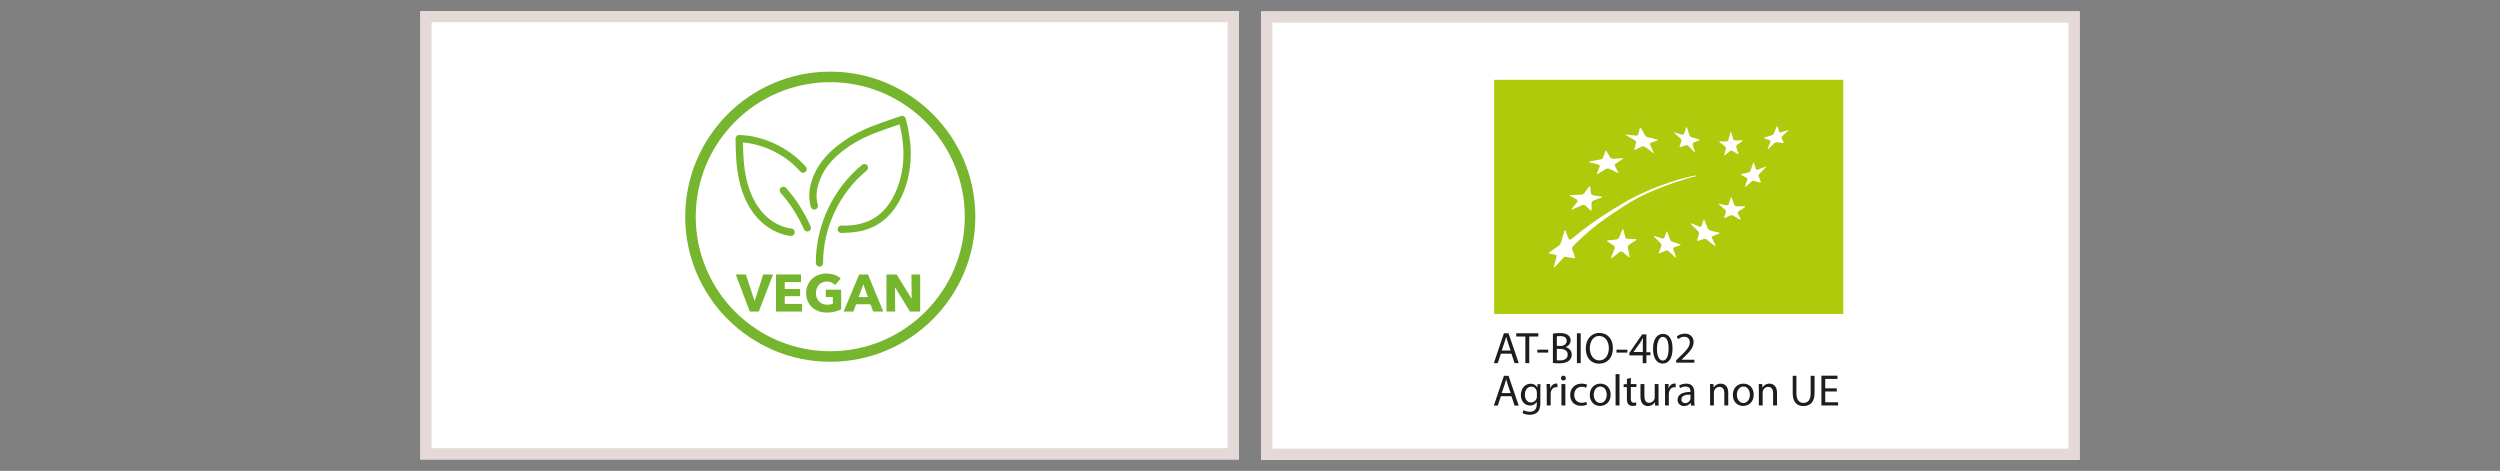 <?xml version="1.0" encoding="UTF-8"?>
<svg id="Ebene_1" data-name="Ebene 1" xmlns="http://www.w3.org/2000/svg" xmlns:xlink="http://www.w3.org/1999/xlink" viewBox="0 0 223 42">
  <rect x="0" y="0" width="223" height="42" fill="#808080" stroke="none"/>
  <defs>
    <style>
      .cls-1 {
        fill: #fff;
      }

      .cls-2 {
        stroke: #e4d9d6;
      }

      .cls-2, .cls-3 {
        fill: none;
      }

      .cls-4 {
        fill: #afca0b;
      }

      .cls-5 {
        clip-path: url(#clippath-1);
      }

      .cls-6 {
        fill: #1d1d1b;
      }

      .cls-7 {
        fill: #75b62e;
      }

      .cls-8 {
        clip-path: url(#clippath);
      }
    </style>
    <clipPath id="clippath">
      <rect class="cls-3" x="131.55" y="5.04" width="34.89" height="31.95"/>
    </clipPath>
    <clipPath id="clippath-1">
      <rect class="cls-3" x="131.55" y="5.04" width="34.89" height="31.95"/>
    </clipPath>
  </defs>
  <g>
    <rect class="cls-1" x="37.5" y=".98" width="73" height="40"/>
    <rect class="cls-2" x="38" y="1.48" width="72" height="39"/>
  </g>
  <g>
    <g>
      <rect class="cls-1" x="112.5" y="1.02" width="73" height="40"/>
      <rect class="cls-2" x="113" y="1.52" width="72" height="39"/>
    </g>
    <g>
      <g class="cls-8">
        <g>
          <path class="cls-6" d="M163.84,34.64h-1.03v-.84h1.09v-.29h-1.43v2.66h1.49v-.29h-1.15v-.96h1.03v-.28ZM159.91,33.52v1.56c0,.82.41,1.14.95,1.14.57,0,1-.33,1-1.15v-1.55h-.35v1.57c0,.59-.25.85-.65.85-.35,0-.62-.25-.62-.85v-1.57h-.35ZM156.88,36.17h.35v-1.15c0-.06,0-.12.02-.16.06-.19.24-.35.47-.35.33,0,.44.26.44.56v1.1h.35v-1.14c0-.66-.41-.81-.67-.81-.32,0-.54.18-.63.36h0l-.02-.32h-.31c.01.16.01.32.01.52v1.39h0ZM155.52,34.48c.41,0,.57.41.57.73,0,.43-.25.74-.58.74s-.58-.32-.58-.73c0-.36.18-.74.59-.74M155.52,34.22c-.53,0-.95.38-.95,1.01,0,.6.4.98.91.98.46,0,.95-.31.95-1.01,0-.58-.37-.98-.92-.98M152.53,36.17h.35v-1.15c0-.06,0-.12.02-.16.06-.19.24-.35.47-.35.33,0,.44.26.44.56v1.1h.35v-1.14c0-.66-.41-.81-.67-.81-.32,0-.54.18-.63.36h0l-.02-.32h-.31c.01.16.01.32.01.52v1.39h0ZM150.79,35.53s0,.08-.02.11c-.05.16-.21.32-.46.32-.18,0-.33-.11-.33-.33,0-.37.43-.44.81-.43v.33h0ZM151.16,36.17c-.02-.13-.03-.29-.03-.46v-.71c0-.38-.14-.78-.72-.78-.24,0-.47.07-.63.17l.08.23c.14-.09.32-.14.5-.14.39,0,.43.28.43.44v.04c-.74,0-1.15.25-1.15.71,0,.28.2.55.58.55.27,0,.48-.14.58-.28h.01l.03.24h.32,0ZM148.52,36.17h.34v-1.02c0-.06,0-.11.02-.16.05-.26.22-.45.47-.45.05,0,.08,0,.12.01v-.33s-.06-.01-.1-.01c-.23,0-.44.16-.53.42h-.01v-.38h-.32c.01.18.01.37.01.6v1.31h0ZM147.95,34.26h-.35v1.17c0,.06-.01.13-.03.18-.06.15-.23.32-.46.32-.32,0-.43-.24-.43-.61v-1.06h-.35v1.12c0,.67.36.84.66.84.34,0,.54-.2.63-.35h0l.02.31h.31c-.01-.15-.01-.32-.01-.52v-1.39h0ZM145.12,33.81v.46h-.29v.26h.29v1.04c0,.23.04.39.14.5.08.09.21.14.38.14.14,0,.24-.02.31-.05v-.26c-.06.01-.13.02-.22.02-.19,0-.26-.13-.26-.37v-1.03h.5v-.26h-.5v-.55l-.34.09h0ZM144.11,36.17h.35v-2.8h-.35v2.8ZM142.75,34.48c.41,0,.57.41.57.73,0,.43-.25.74-.58.74s-.58-.32-.58-.73c0-.36.18-.74.59-.74M142.76,34.22c-.53,0-.95.38-.95,1.01,0,.6.4.98.91.98.46,0,.95-.31.95-1.01,0-.58-.37-.98-.92-.98M141.51,35.84c-.1.04-.23.09-.43.09-.38,0-.66-.27-.66-.71,0-.4.24-.72.67-.72.19,0,.32.04.4.09l.08-.27c-.09-.05-.28-.1-.48-.1-.62,0-1.03.43-1.03,1.01s.38.97.95.97c.26,0,.46-.06.55-.11l-.06-.26h0ZM139.46,33.51c-.13,0-.22.09-.22.22s.09.21.21.21c.14,0,.23-.09.22-.21,0-.12-.08-.22-.21-.22M139.63,34.26h-.35v1.91h.35v-1.91ZM137.98,36.17h.34v-1.02c0-.06,0-.11.01-.16.05-.26.22-.45.47-.45.05,0,.08,0,.12.01v-.33s-.06-.01-.1-.01c-.23,0-.44.16-.53.42h-.02v-.38h-.32c.01.18.02.37.02.6v1.31h0ZM137.09,35.36c0,.06,0,.13-.03.19-.08.22-.27.35-.48.35-.38,0-.56-.31-.56-.69,0-.44.24-.72.57-.72.25,0,.42.16.48.37.01.05.02.1.02.16v.34h0ZM137.14,34.27v.29h-.02c-.08-.16-.26-.33-.6-.33-.44,0-.86.37-.86,1.01,0,.53.34.93.81.93.29,0,.5-.14.61-.32h0v.21c0,.48-.26.67-.62.67-.24,0-.43-.07-.56-.15l-.09.26c.15.1.41.16.63.16.24,0,.51-.05.69-.23.19-.17.27-.43.27-.87v-1.11c0-.23,0-.38.02-.52h-.3,0ZM133.95,35.07l.26-.77c.05-.16.09-.32.14-.48h0c.04.15.08.31.14.48l.26.76h-.8ZM134.82,35.34l.28.84h.37l-.91-2.66h-.41l-.9,2.66h.35l.28-.84h.94Z"/>
          <path class="cls-6" d="M151.14,32.38v-.29h-1.15s.2-.2.2-.2c.54-.52.88-.9.88-1.38,0-.37-.23-.75-.78-.75-.3,0-.55.11-.72.26l.11.24c.12-.1.31-.22.54-.22.38,0,.51.24.51.5,0,.39-.3.72-.95,1.34l-.27.26v.21h1.64ZM148.32,30.05c.36,0,.52.41.52,1.04s-.17,1.07-.52,1.07c-.32,0-.52-.38-.52-1.04s.22-1.07.52-1.07M148.34,29.78c-.52,0-.89.47-.89,1.33,0,.85.35,1.32.85,1.32.57,0,.89-.48.89-1.35,0-.82-.31-1.3-.85-1.3M145.7,31.41h0s.63-.88.63-.88c.07-.12.14-.23.21-.38h.01c0,.14-.01.27-.01.4v.85h-.84ZM146.86,32.39v-.7h.36v-.27h-.36v-1.59h-.38l-1.14,1.64v.23h1.19v.7h.33ZM144.19,31.45h.97v-.26h-.97v.26ZM142.66,29.97c.57,0,.85.55.85,1.08,0,.6-.31,1.1-.85,1.1s-.85-.51-.85-1.08.28-1.11.85-1.11M142.68,29.69c-.71,0-1.23.55-1.23,1.4s.49,1.35,1.19,1.35,1.23-.48,1.23-1.4c0-.79-.47-1.34-1.19-1.34M140.66,32.39h.34v-2.66h-.34v2.66ZM138.87,31.12h.28c.38,0,.69.15.69.51,0,.38-.33.52-.68.52-.12,0-.22,0-.29-.01v-1.01h0ZM138.87,30c.05-.01.14-.02.3-.02.35,0,.58.12.58.43,0,.26-.21.45-.57.45h-.31v-.85h0ZM138.52,32.38c.11.01.3.03.53.03.43,0,.73-.08.92-.25.14-.13.23-.3.23-.53,0-.39-.29-.6-.55-.67h0c.28-.11.45-.33.45-.59,0-.21-.08-.37-.22-.47-.16-.13-.38-.19-.73-.19-.24,0-.48.02-.63.05v2.61h0ZM137.13,31.45h.97v-.26h-.97v.26ZM136.06,32.39h.35v-2.37h.81v-.29h-1.97v.29h.81v2.37h0ZM133.95,31.28l.26-.77c.05-.16.09-.32.14-.48h0c.04.15.08.31.14.48l.26.76h-.8ZM134.82,31.55l.28.84h.37l-.91-2.66h-.41l-.9,2.66h.35l.28-.84h.94Z"/>
        </g>
      </g>
      <rect class="cls-4" x="133.28" y="7.12" width="31.14" height="20.89"/>
      <g class="cls-5">
        <g>
          <path class="cls-1" d="M145.09,12.01c.33.03.5.04.82.08.11.01.21-.03.22-.1.06-.22.09-.33.14-.55.02-.07.07-.07.12.01.14.25.21.37.35.62.05.08.17.16.27.18.3.06.42.09.78.19.1.03.12.07.04.1-.23.08-.34.1-.57.19-.08.03-.1.12-.06.21.13.25.19.39.3.66.04.09,0,.1-.08.02-.26-.23-.39-.31-.66-.5-.09-.06-.22-.09-.3-.05-.23.1-.34.17-.57.28-.08.04-.12,0-.1-.06.06-.22.09-.34.15-.56.02-.07-.04-.18-.14-.23-.29-.17-.43-.26-.73-.42-.09-.05-.09-.09.02-.08"/>
          <path class="cls-1" d="M141.85,14.39c.4-.08.52-.1.89-.16.11-.01.23-.08.25-.16.08-.23.12-.34.2-.57.03-.07.08-.08.12,0,.13.21.19.32.32.54.04.07.16.13.27.13.35-.02.43-.04.79-.06.1,0,.12.04.04.08-.27.18-.36.25-.6.4-.08.05-.12.14-.08.21.12.22.18.33.29.56.04.08,0,.1-.09.05-.27-.15-.4-.22-.68-.35-.09-.04-.24-.04-.32.01-.26.15-.34.21-.69.43-.1.06-.14.05-.11-.04.11-.29.15-.36.24-.59.03-.08-.03-.16-.12-.19-.3-.09-.45-.13-.76-.19-.1-.02-.09-.06.03-.09"/>
          <path class="cls-1" d="M140.14,17.41c.36-.03.53-.04.87-.04.11,0,.24-.06.3-.14.17-.23.25-.34.42-.57.05-.07.1-.07.12,0,.03.24.05.36.07.6,0,.08.1.15.19.16.34.05.39.06.74.12.09.02.09.06,0,.09-.27.09-.42.14-.7.25-.09.04-.18.13-.18.21,0,.24,0,.37,0,.62,0,.08-.05.1-.11.04-.18-.18-.28-.26-.47-.43-.06-.05-.2-.06-.3-.01-.32.14-.47.21-.8.36-.11.05-.14.03-.08-.05.19-.24.29-.36.47-.6.06-.08.05-.18-.02-.22-.23-.14-.34-.2-.59-.32-.08-.04-.05-.08.07-.09"/>
          <path class="cls-1" d="M145.94,21.43c-.24.14-.37.23-.62.4-.08.06-.13.18-.11.28.06.29.09.43.15.74.02.1-.02.13-.09.07-.22-.19-.33-.28-.54-.45-.07-.06-.2-.05-.28.02-.26.2-.38.3-.65.51-.09.07-.12.04-.08-.06.12-.31.18-.47.3-.76.04-.1.01-.22-.06-.27-.23-.15-.34-.23-.57-.37-.08-.05-.05-.09.04-.1.3-.04.46-.05.76-.08.1,0,.21-.09.24-.18.11-.28.17-.42.28-.68.04-.09.08-.09.1,0,.07.26.1.39.17.66.02.09.12.16.21.15.29,0,.44-.01.72.02.09,0,.1.06.02.1"/>
          <path class="cls-1" d="M149.85,21.88c-.21.07-.31.11-.52.18-.07.02-.1.11-.07.2.09.26.14.39.24.65.03.09,0,.1-.08.03-.23-.2-.34-.31-.56-.52-.07-.07-.19-.1-.26-.07-.21.09-.32.14-.54.24-.07.04-.11,0-.08-.08.09-.24.13-.35.21-.57.03-.07,0-.19-.08-.26-.22-.22-.33-.33-.54-.54-.07-.07-.05-.11.03-.08.27.08.4.13.66.21.09.03.18,0,.2-.07.08-.21.12-.31.19-.52.02-.06.07-.05.09.03.09.26.13.38.22.65.03.08.12.18.21.2.27.09.4.13.66.22.09.03.1.07.04.09"/>
          <path class="cls-1" d="M153.35,20.83c-.23.09-.34.14-.57.23-.07.03-.1.12-.06.2.12.25.18.38.31.62.04.08,0,.1-.08.04-.26-.19-.39-.28-.65-.51-.08-.08-.21-.12-.28-.1-.22.07-.32.1-.54.17-.07.02-.11-.01-.09-.09.06-.21.1-.32.16-.52.02-.07-.03-.19-.1-.26-.24-.24-.36-.36-.6-.6-.08-.08-.07-.11.03-.08.28.12.42.17.7.28.09.04.19,0,.2-.06.07-.21.1-.31.17-.52.02-.07.07-.05.1.04.1.27.16.41.27.67.04.09.14.19.24.22.29.1.44.12.75.18.1.02.12.06.04.09"/>
          <path class="cls-1" d="M155.63,18.49c-.22.16-.33.23-.55.36-.07.04-.1.13-.07.2.1.2.15.29.25.48.03.06,0,.08-.08.04-.23-.12-.34-.19-.56-.33-.07-.05-.19-.06-.25-.03-.2.09-.3.14-.49.22-.06.03-.1,0-.08-.06.06-.18.09-.27.16-.46.02-.06-.02-.15-.09-.21-.21-.17-.32-.27-.52-.45-.07-.06-.06-.09.03-.07.25.06.38.09.63.13.08.01.17-.03.19-.1.07-.21.11-.32.18-.55.03-.07.07-.07.09,0,.09.24.13.35.22.59.03.08.12.14.21.15.27.01.41.01.69,0,.09,0,.11.03.04.08"/>
          <path class="cls-1" d="M157.48,14.95c-.21.23-.32.33-.53.55-.07.07-.11.18-.08.24.07.19.11.28.19.46.03.06,0,.09-.08.08-.21-.05-.31-.08-.51-.15-.06-.02-.17,0-.24.07-.2.19-.31.28-.5.45-.06.05-.09.04-.07-.03.07-.22.12-.34.2-.58.03-.08,0-.17-.06-.19-.19-.09-.28-.14-.47-.25-.06-.04-.05-.07.03-.09.24-.04.35-.06.6-.12.08-.02.17-.1.19-.18.09-.25.13-.38.22-.64.03-.08.07-.1.09-.03.06.21.09.32.16.52.02.07.11.1.19.07.25-.09.38-.14.64-.25.09-.03.1,0,.03.07"/>
          <path class="cls-1" d="M153.45,12.61c.22.02.3.01.56,0,.07,0,.15-.07.17-.15.06-.24.1-.37.16-.63.02-.09.06-.09.08-.01.08.24.11.36.19.59.03.07.11.12.18.12.2,0,.33,0,.59-.02.08,0,.09.03.03.08-.19.15-.29.2-.47.35-.06.05-.09.15-.06.22.08.21.12.31.19.51.03.07,0,.09-.07.06-.19-.1-.28-.15-.47-.27-.06-.04-.16-.03-.22.02-.18.15-.26.22-.43.35-.05.04-.09.02-.07-.05.05-.2.08-.31.14-.52.02-.07-.02-.16-.08-.2-.19-.14-.28-.22-.47-.37-.06-.05-.05-.09.02-.08"/>
          <path class="cls-1" d="M149.39,11.82c.26.07.39.11.64.19.08.02.17,0,.19-.08.07-.2.1-.31.18-.53.02-.07.07-.06.09.02.09.26.13.38.21.64.03.08.12.17.2.19.26.07.38.11.64.18.08.02.09.07.03.09-.21.09-.31.13-.51.2-.07.03-.1.11-.07.19.08.25.11.37.19.61.03.08,0,.09-.07.02-.19-.2-.29-.3-.49-.5-.06-.07-.17-.1-.24-.08-.19.07-.29.1-.48.16-.06.02-.1-.01-.08-.07.06-.18.1-.27.16-.46.02-.06-.02-.17-.08-.23-.21-.2-.32-.3-.54-.49-.07-.06-.06-.09.02-.07"/>
          <path class="cls-1" d="M159.49,11.67c-.19.17-.29.26-.49.45-.07.06-.1.15-.08.2.07.15.1.23.18.37.03.05,0,.08-.08.07-.2-.02-.3-.04-.5-.08-.06-.01-.17.03-.24.09-.21.19-.32.29-.53.49-.07.06-.1.05-.07-.02.09-.22.14-.34.23-.56.03-.07,0-.15-.05-.17-.19-.06-.28-.09-.47-.17-.06-.02-.04-.06.04-.09.24-.07.37-.11.61-.18.08-.03.17-.11.2-.18.09-.23.14-.34.23-.57.03-.07.07-.08.09-.02.05.19.08.28.14.45.02.05.1.08.18.05.24-.08.36-.12.59-.19.07-.02.09,0,.03.05"/>
          <path class="cls-1" d="M151.2,15.76c.14-.04.16-.11,0-.1-.28.01-3.51.76-6.32,2.41-3.05,1.79-3.98,2.69-4.63,3.19-.17.14-.3.14-.33.05-.1-.28-.17-.44-.25-.7-.03-.08-.1-.07-.14.04-.11.38-.17.61-.28.95-.04.11-.07.23-.28.37-.4.28-.48.33-.73.51-.09.06-.14.13.04.16.17.03.21.04.44.08.19.04.13.16.1.27-.08.32-.11.45-.21.77-.03.11,0,.12.1.03.27-.28.35-.38.63-.67.11-.11.2-.24.32-.22.28.05.31.06.69.13.17.03.17-.05.12-.16-.13-.33-.11-.28-.21-.57-.03-.09-.04-.25.06-.35,1.61-1.57,2.28-2.09,4.49-3.54,1.73-1.14,4.03-2.04,6.38-2.68"/>
        </g>
      </g>
    </g>
  </g>
  <g>
    <path class="cls-7" d="M74.06,32.27c-7.13,0-12.94-5.8-12.94-12.94s5.8-12.94,12.94-12.94,12.94,5.8,12.94,12.94-5.8,12.94-12.94,12.94ZM74.06,7.33c-6.62,0-12,5.38-12,12s5.38,12,12,12,12-5.38,12-12-5.39-12-12-12Z"/>
    <g>
      <path class="cls-7" d="M67.68,27.79h-.8l-1.25-3.31h.9l.77,2.35h.02l.76-2.35h.88l-1.28,3.31Z"/>
      <path class="cls-7" d="M69.22,27.79v-3.31h2.23v.68h-1.45v.62h1.37v.64h-1.37v.69h1.54v.68h-2.31Z"/>
      <path class="cls-7" d="M73.73,27.88c-1.06,0-1.82-.7-1.82-1.74s.79-1.74,1.8-1.74c.52,0,1,.17,1.28.44l-.5.58c-.15-.18-.42-.31-.74-.31-.56,0-.97.44-.97,1.03s.36,1.04,1.01,1.04c.19,0,.36-.03.5-.09v-.6h-.63v-.65h1.37v1.75c-.32.17-.77.29-1.28.29Z"/>
      <path class="cls-7" d="M77.9,27.79l-.26-.65h-1.28l-.24.65h-.87l1.39-3.31h.78l1.37,3.31h-.89ZM77.01,25.36l-.42,1.14h.83l-.41-1.14Z"/>
      <path class="cls-7" d="M81.17,27.79l-1.33-2.16h-.01l.02,2.16h-.78v-3.31h.91l1.33,2.16h.01l-.02-2.16h.78v3.31h-.91Z"/>
    </g>
    <path class="cls-7" d="M73.1,23.78c-.18,0-.33-.15-.33-.32,0-1.64.37-3.31,1.09-4.84.72-1.53,1.77-2.88,3.04-3.92.14-.11.35-.09.46.05.11.14.09.35-.05.46-2.42,1.97-3.91,5.13-3.89,8.25,0,.18-.14.33-.32.33h0ZM70.57,21.05s-.03,0-.04,0c-1.05-.13-2.1-.68-2.89-1.52-.81-.86-1.39-2.01-1.7-3.42-.26-1.16-.32-2.34-.33-3.74,0-.09.04-.17.1-.24.06-.06.15-.09.24-.09,2.18.07,4.45,1.15,5.93,2.83.12.14.11.34-.03.46-.14.12-.34.11-.46-.03-1.28-1.46-3.21-2.43-5.12-2.59.02,1.21.08,2.24.31,3.25.28,1.27.82,2.35,1.54,3.11.68.73,1.59,1.21,2.49,1.32.18.02.31.19.28.36-.02.17-.16.29-.32.29ZM75.33,20.78c-.09,0-.19,0-.29,0-.18,0-.32-.16-.32-.34,0-.18.16-.32.34-.32,1.22.04,2.24-.21,3.04-.74,1.14-.76,1.96-2.15,2.32-3.92.27-1.36.22-2.72-.18-4.37-.13.05-.27.09-.4.14-1.28.43-2.61.88-3.74,1.59-1.57.98-2.53,2.03-2.99,3.28-.3.8-.35,1.5-.16,2.18.05.17-.05.35-.23.4-.17.05-.35-.05-.4-.23-.23-.82-.17-1.65.18-2.59.52-1.39,1.56-2.54,3.26-3.6,1.19-.75,2.56-1.21,3.87-1.66.25-.08.49-.17.74-.25.09-.03.18-.02.26.02.08.04.14.12.16.21.5,1.9.58,3.44.27,5-.39,1.93-1.31,3.47-2.6,4.33-.85.57-1.91.85-3.14.85ZM72.02,20.65c-.12,0-.24-.07-.3-.19-.58-1.28-1.29-2.37-2.09-3.26-.12-.13-.11-.34.02-.46.13-.12.34-.11.46.02.85.94,1.6,2.09,2.2,3.43.07.16,0,.36-.16.43-.04.02-.09.03-.14.03Z"/>
  </g>
</svg>